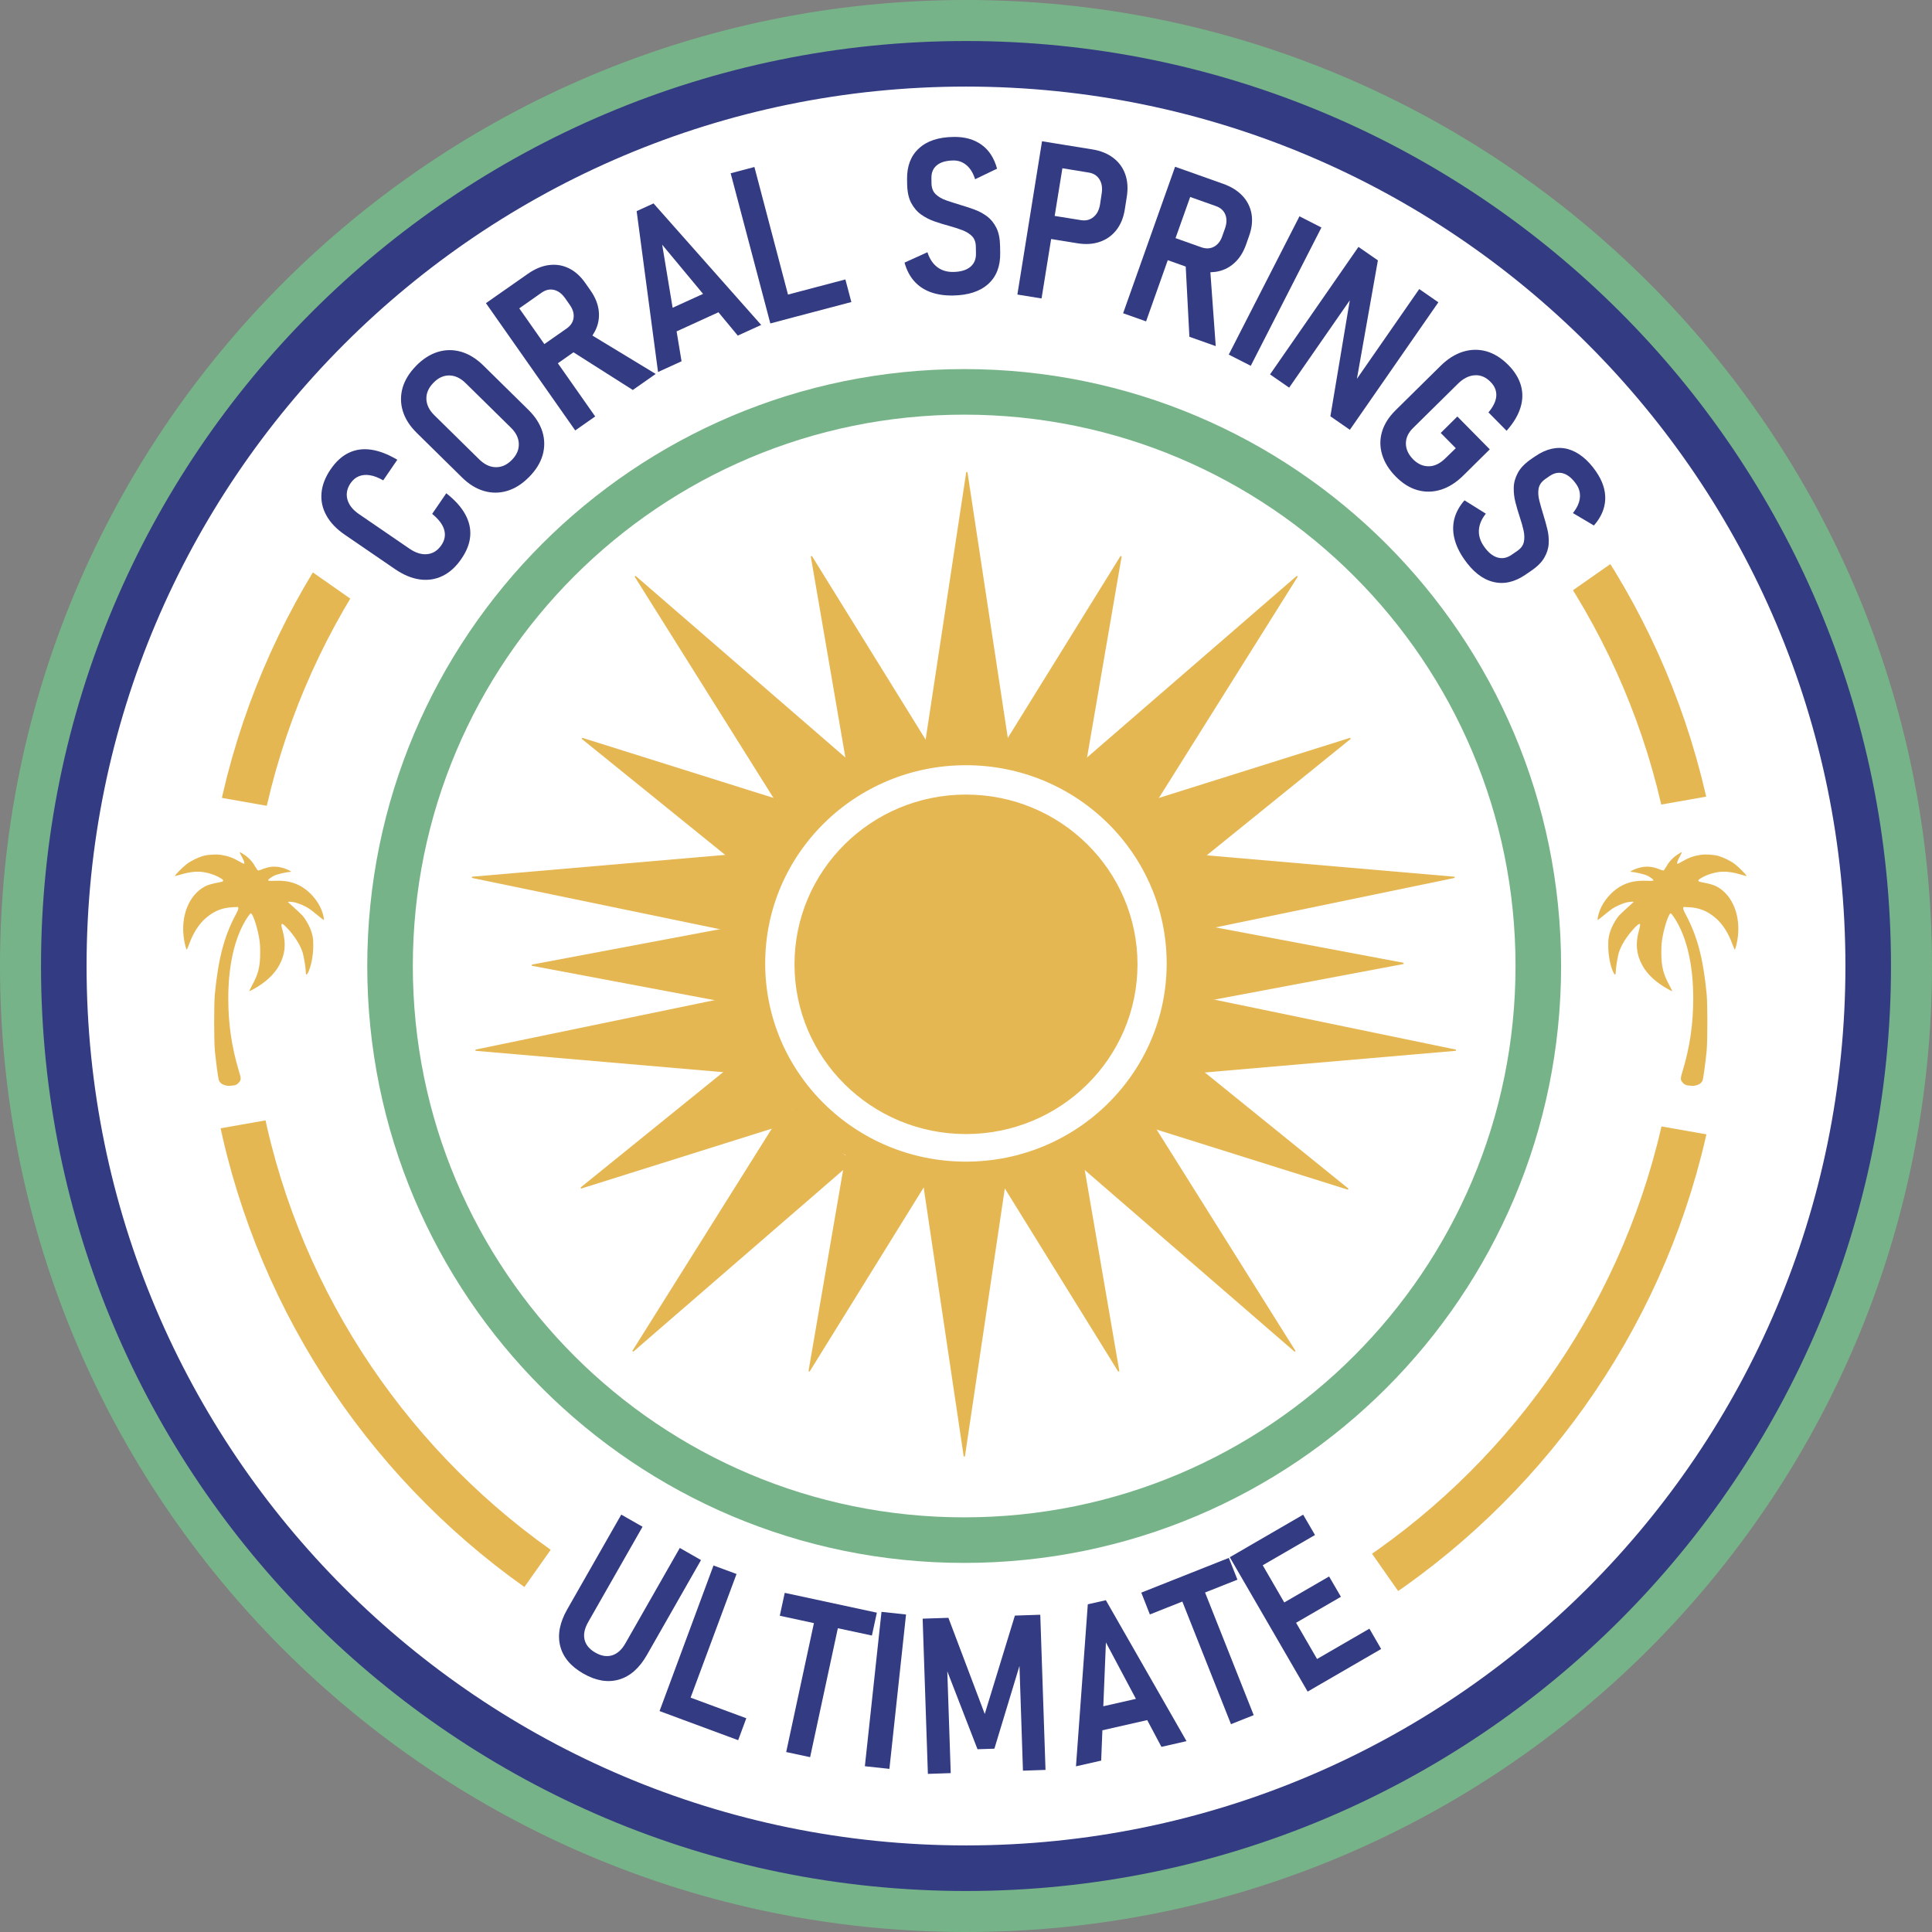 <?xml version="1.0" encoding="UTF-8"?>
<svg id="svg5" xmlns="http://www.w3.org/2000/svg" viewBox="0 0 848 848">
  <rect x="0" y="0" width="848" height="848" fill="#808080" stroke="none"/>
  <defs>
    <style>
      .cls-1, .cls-2, .cls-3, .cls-4, .cls-5 {
        fill-rule: evenodd;
      }

      .cls-1, .cls-2, .cls-3, .cls-6, .cls-7 {
        fill: #fff;
      }

      .cls-1, .cls-8, .cls-4, .cls-6 {
        stroke-width: 0px;
      }

      .cls-2 {
        stroke-width: 12px;
      }

      .cls-2, .cls-9, .cls-5 {
        stroke: #e5b753;
      }

      .cls-2, .cls-5 {
        stroke-miterlimit: 1.59;
      }

      .cls-9, .cls-3, .cls-10, .cls-7 {
        stroke-miterlimit: 6;
        stroke-width: 20px;
      }

      .cls-9, .cls-10 {
        fill: none;
      }

      .cls-3, .cls-10 {
        stroke: #77b388;
      }

      .cls-8, .cls-5 {
        fill: #e5b753;
      }

      .cls-4 {
        fill: #333b82;
      }

      .cls-5 {
        stroke-width: .53px;
      }

      .cls-7 {
        stroke: #333b82;
      }
    </style>
  </defs>
  <g id="g4130">
    <path id="path11684" class="cls-10" d="M10,424C10,195.4,195.4,10,424,10s414,185.4,414,414-185.4,414-414,414S10,652.6,10,424Z"/>
    <path id="path11686" class="cls-7" d="M28,424C28,205.3,205.3,28,424,28s396,177.3,396,396-177.3,396-396,396S28,642.7,28,424Z"/>
    <path id="path11688" class="cls-3" d="M171.2,424c0-139.2,112.8-252,252-252s252,112.8,252,252-112.8,252-252,252-252-112.8-252-252Z"/>
    <path id="path11736" class="cls-9" d="M99.2,424c0-178.9,145.1-324,324-324s324,145.1,324,324-145.1,324-324,324S99.2,602.9,99.2,424Z"/>
  </g>
  <g id="g5117">
    <g id="g5129">
      <g id="g5121">
        <rect id="rect11752" class="cls-6" x="723.08" y="351.03" width="47.3" height="124.3" transform="translate(-60.39 135.91) rotate(-10)"/>
        <rect id="rect11754" class="cls-6" x="720.66" y="453.79" width="36.8" height="47.3" transform="translate(140.56 1122.39) rotate(-80)"/>
      </g>
      <g id="g4032">
        <path id="path11756" class="cls-1" d="M83.67,347.8l46.57,8.2-16.93,96.1-46.57-8.2,16.93-96.1Z"/>
        <path id="path11758" class="cls-1" d="M62.77,437.18l46.57-8.2,10.95,62.12-46.57,8.2-10.95-62.12Z"/>
      </g>
    </g>
    <g id="g4055">
      <path id="rect11738" class="cls-6" d="M273.61,74.12h309.01v76.49h-309.01v-76.49Z"/>
      <path id="path11742" class="cls-1" d="M661.68,279.17l-107.16-153.03,51.67-36.17,107.16,153.04-51.67,36.17Z"/>
      <path id="path11746" class="cls-1" d="M294.89,127.8l-109.83,156.87-49.24-34.48,109.83-156.87,49.24,34.48Z"/>
    </g>
    <g id="g4037">
      <path id="rect11740" class="cls-6" d="M255.62,693.61h320.99v77.26H255.62v-77.26Z"/>
      <path id="rect11748" class="cls-6" d="M574.02,641.7l-83.66,58.58,49.64,70.91,83.66-58.58-49.64-70.91Z"/>
      <path id="rect11750" class="cls-6" d="M349.66,712.13l-87.07-61.46-49.93,70.7,87.07,61.46,49.93-70.7Z"/>
    </g>
  </g>
  <g id="g454">
    <g id="g428">
      <path id="path11772" class="cls-4" d="M272.69,664.8l9.34,5.32-23.87,41.86c-1.59,2.78-2.12,5.34-1.59,7.67.56,2.33,2.12,4.23,4.74,5.72,2.62,1.51,5.08,1.9,7.38,1.19,2.28-.71,4.23-2.46,5.82-5.27l23.87-41.86,9.31,5.32-23.71,41.59c-3.31,5.82-7.41,9.45-12.28,10.85-4.87,1.43-10.11.56-15.66-2.62-5.53-3.15-8.92-7.2-10.16-12.12-1.24-4.92-.21-10.29,3.1-16.09l23.71-41.57Z"/>
      <path id="path11776" class="cls-4" d="M313.17,687.13l10.11,3.73-20.16,54.27,24.45,9.05-3.57,9.63-24.45-9.05-5.32-1.98-4.74-1.75,23.68-63.9Z"/>
      <path id="path11780" class="cls-4" d="M344.44,699.14l40.43,8.7-2.17,10.03-14.95-3.2-12.17,56.59-10.5-2.25,12.17-56.59-14.98-3.23,2.17-10.05Z"/>
      <path id="path11784" class="cls-4" d="M386.91,707.48l10.77,1.16-7.3,67.76-10.77-1.16,7.3-67.76Z"/>
      <path id="path11788" class="cls-4" d="M404.98,710.47l11.3-.37,15.95,42.2,13.23-43.18,11.14-.37,2.3,68.1-9.9.34-1.53-45.98-11.01,36.33-7.41.24-13.26-34.21,1.51,44.69-10.03.34-2.3-68.13Z"/>
      <path id="path11792" class="cls-4" d="M485.41,720.87l-1.14,28.05,14.31-3.25-13.18-24.79ZM477.45,704.17l7.94-1.8,35.4,61.86-11.01,2.51-6.24-11.75-19.68,4.47-.53,13.31-11.06,2.51,5.19-71.12Z"/>
      <path id="path11796" class="cls-4" d="M500.94,699.04l38.42-15.24,3.78,9.55-14.21,5.64,21.35,53.82-9.97,3.97-21.35-53.82-14.26,5.66-3.76-9.58Z"/>
      <path id="path11800" class="cls-4" d="M539.76,683.51l4.13-2.38,5.19-3.02,22.91-13.28,5.19,8.92-22.94,13.28,9.45,16.32,19.68-11.4,5.19,8.92-19.68,11.4,9.21,15.9,22.97-13.31,5.16,8.92-22.97,13.31-5.16,2.99-4.13,2.41-34.18-58.98Z"/>
    </g>
    <g id="g418">
      <g id="g402">
        <path id="path11804" class="cls-4" d="M145.13,205.99c2.3-3.39,4.95-5.79,7.91-7.22,2.96-1.43,6.22-1.91,9.79-1.4s7.43,1.98,11.56,4.42l-6.19,9.05c-2.12-1.22-4.07-1.98-5.87-2.25-1.8-.29-3.41-.13-4.82.45-1.43.58-2.62,1.59-3.6,2.99-1.61,2.35-2.09,4.74-1.43,7.17.66,2.43,2.35,4.6,5.13,6.48l22.09,15.13c2.75,1.88,5.4,2.7,7.88,2.41,2.49-.26,4.55-1.59,6.16-3.94,1.46-2.14,1.88-4.37,1.24-6.69s-2.41-4.68-5.29-7.04l6.19-9.05c3.76,2.96,6.54,6.01,8.28,9.18s2.51,6.38,2.22,9.66c-.26,3.28-1.56,6.61-3.89,9.97-2.35,3.47-5.11,5.95-8.2,7.46-3.12,1.53-6.43,2.04-10,1.56-3.55-.48-7.17-1.98-10.82-4.47l-22.09-15.13c-3.68-2.51-6.4-5.34-8.12-8.49-1.75-3.15-2.46-6.43-2.14-9.9.29-3.41,1.64-6.88,4-10.35h0Z"/>
        <path id="path11808" class="cls-4" d="M190.22,168.05c-2.12,2.17-3.15,4.52-3.07,7.06.08,2.54,1.24,4.95,3.52,7.17l19.69,19.37c2.28,2.22,4.68,3.39,7.25,3.41,2.57.05,4.92-1.01,7.04-3.17,2.14-2.17,3.15-4.52,3.07-7.09s-1.27-4.97-3.55-7.17l-19.69-19.37c-2.25-2.25-4.66-3.41-7.22-3.47-2.57-.03-4.92,1.03-7.04,3.25ZM182.62,160.58c2.99-3.04,6.19-5.08,9.55-6.11,3.36-1.03,6.77-1.06,10.19-.08s6.64,2.96,9.74,5.98l19.84,19.53c3.04,2.99,5.08,6.22,6.14,9.6,1.03,3.41,1.06,6.8.11,10.19s-2.94,6.61-5.95,9.66c-2.99,3.04-6.16,5.05-9.55,6.09-3.39,1.03-6.8,1.06-10.21.08s-6.67-2.96-9.71-5.98l-19.84-19.53c-3.07-3.02-5.13-6.24-6.14-9.63-1.03-3.39-1.03-6.8-.08-10.19.98-3.36,2.96-6.59,5.93-9.6h0Z"/>
        <path id="path11812" class="cls-4" d="M227.92,135.34l11.01,15.69,9.79-6.85c1.77-1.24,2.8-2.8,3.04-4.66s-.29-3.73-1.64-5.66l-2.09-2.99c-1.38-1.96-2.99-3.17-4.84-3.62s-3.68-.03-5.48,1.22l-9.79,6.88ZM213.29,133.07l3.84-2.7,4.92-3.44,9.6-6.72c3.1-2.17,6.19-3.47,9.26-3.86,3.1-.4,5.98.05,8.73,1.38,2.73,1.32,5.16,3.49,7.25,6.48l2.28,3.25c2.12,3.02,3.33,6.06,3.65,9.13s-.24,5.98-1.64,8.73l-1.16,1.96,27.78,16.85-10.05,7.04-26.04-16.54-6.85,4.82,16.38,23.34-8.76,6.14-39.18-55.85Z"/>
        <path id="path11816" class="cls-4" d="M290.65,107.4l4.58,27.68,13.36-6.09-17.94-21.59ZM279.44,92.67l7.41-3.39,47.25,53.34-10.27,4.68-8.49-10.24-18.36,8.39,2.17,13.12-10.32,4.71-9.39-70.62Z"/>
        <path id="path11820" class="cls-4" d="M320.71,76.05l10.42-2.75,14.74,55.99,25.19-6.64,2.62,9.92-25.19,6.64-5.48,1.46-4.89,1.3-17.41-65.91Z"/>
      </g>
      <g id="g395">
        <path id="path11824" class="cls-4" d="M418.53,60.1c4.95-.08,9.05,1.08,12.3,3.44,3.28,2.35,5.53,5.85,6.8,10.5l-9.63,4.63c-.87-2.73-2.14-4.82-3.81-6.19-1.67-1.4-3.6-2.09-5.82-2.04-3.1.05-5.48.74-7.12,2.06s-2.46,3.2-2.43,5.61l.03,2.25c.03,2.09.63,3.73,1.83,4.87,1.19,1.16,2.75,2.06,4.66,2.73,1.93.66,3.97,1.32,6.16,1.98,2.04.61,4.07,1.27,6.11,2.01,2.04.74,3.92,1.75,5.61,2.99,1.69,1.27,3.04,2.94,4.1,5.03,1.03,2.09,1.59,4.79,1.64,8.12l.05,2.99c.08,5.82-1.67,10.35-5.29,13.6-3.6,3.25-8.78,4.92-15.5,5.03-3.7.05-7.01-.45-9.9-1.53s-5.29-2.73-7.17-4.89-3.25-4.84-4.13-8.02l10.05-4.55c.93,2.86,2.35,5.03,4.29,6.51s4.31,2.2,7.09,2.14c3.17-.05,5.64-.77,7.38-2.17,1.72-1.4,2.59-3.36,2.54-5.9l-.05-2.99c-.03-1.96-.58-3.52-1.67-4.63s-2.51-1.98-4.26-2.65-3.65-1.27-5.72-1.85c-2.09-.56-4.23-1.22-6.4-1.96-2.17-.74-4.15-1.77-5.95-3.04s-3.25-2.99-4.39-5.13-1.72-4.95-1.77-8.39l-.03-1.93c-.08-5.82,1.64-10.35,5.19-13.57,3.55-3.31,8.63-4.97,15.21-5.05h0Z"/>
        <path id="path11828" class="cls-4" d="M466.31,73.85l-3.39,20.93,11.56,1.85c2.14.34,3.97-.11,5.48-1.38,1.53-1.24,2.49-3.12,2.88-5.58l.69-4.58c.42-2.54.11-4.63-.93-6.32s-2.62-2.7-4.79-3.04l-11.51-1.88ZM457.37,62l5.24.85,5.37.87,11.43,1.85c3.68.58,6.75,1.83,9.23,3.73,2.49,1.88,4.23,4.29,5.27,7.22,1.03,2.91,1.24,6.24.66,9.92l-.87,5.5c-.58,3.65-1.83,6.67-3.73,9.08-1.9,2.41-4.31,4.13-7.25,5.13-2.91,1.01-6.22,1.22-9.92.61l-11.43-1.85-4.21,26.09-10.61-1.72,10.82-67.28Z"/>
        <path id="path11832" class="cls-4" d="M522.4,86.45l-6.43,18.07,11.27,4c2.06.74,3.92.66,5.58-.21,1.64-.87,2.88-2.41,3.65-4.63l1.22-3.44c.79-2.28.85-4.29.13-6.06-.71-1.77-2.12-3.02-4.15-3.73l-11.27-4ZM515.76,73.19l4.42,1.56,5.66,2.01,11.03,3.92c3.57,1.27,6.4,3.04,8.52,5.32s3.41,4.92,3.94,7.91c.5,2.99.16,6.22-1.08,9.66l-1.32,3.76c-1.22,3.47-2.99,6.22-5.32,8.26-2.3,2.04-5,3.28-8.07,3.73l-2.28.19,2.35,32.41-11.56-4.1-1.61-30.82-7.88-2.8-9.52,26.86-10.08-3.57,22.81-64.27Z"/>
        <path id="path11836" class="cls-4" d="M570.37,94.94l9.63,4.92-31.01,60.7-9.66-4.92,31.04-60.7Z"/>
        <path id="path11840" class="cls-4" d="M596.27,108.38l8.52,5.9-9.21,51.99,27.36-39.4,8.39,5.82-38.84,55.96-8.55-5.93,8.52-50.91-26.62,38.34-8.39-5.82,38.81-55.96Z"/>
        <path id="path11844" class="cls-4" d="M661.92,160.08c2.86,2.88,4.74,5.93,5.64,9.08.9,3.17.85,6.43-.19,9.76-1.03,3.33-3.04,6.72-6.09,10.16l-7.96-8.07c2.17-2.59,3.33-5.03,3.44-7.3s-.74-4.29-2.51-6.06c-2.04-2.12-4.37-3.1-6.93-2.94-2.59.16-5.05,1.4-7.38,3.7l-19.76,19.5c-2.09,2.06-3.12,4.34-3.1,6.8s1.08,4.76,3.17,6.91c2.09,2.06,4.39,3.1,6.93,3.04,2.54-.03,4.95-1.24,7.3-3.57l4.5-4.37-6.61-6.69,7.3-7.22,14.23,14.42-11.67,11.54c-3.12,3.07-6.4,5.13-9.84,6.19s-6.88,1.11-10.24.16c-3.39-.95-6.54-2.94-9.5-5.93-2.96-2.99-4.95-6.19-5.98-9.58-1.03-3.39-1.06-6.75-.08-10.08s2.96-6.48,5.9-9.39l19.76-19.5c3.15-3.12,6.46-5.21,9.92-6.27s6.88-1.11,10.29-.16c3.36.98,6.51,2.94,9.45,5.87h0Z"/>
        <path id="path11848" class="cls-4" d="M700.6,207.05c2.8,4.07,4.13,8.12,3.97,12.14s-1.8,7.86-4.97,11.46l-9.21-5.45c1.8-2.25,2.8-4.44,3.04-6.61s-.26-4.15-1.51-5.98c-1.75-2.54-3.65-4.15-5.66-4.79-2.04-.64-4.05-.26-6.03,1.08l-1.85,1.27c-1.72,1.19-2.73,2.59-3.04,4.23-.29,1.64-.19,3.41.32,5.4.5,1.96,1.11,4.05,1.77,6.22.63,2.04,1.22,4.1,1.72,6.19.53,2.12.71,4.21.61,6.32s-.74,4.18-1.9,6.19c-1.16,2.04-3.1,4-5.85,5.85l-2.46,1.69c-4.79,3.28-9.55,4.34-14.26,3.12-4.71-1.19-8.97-4.58-12.75-10.11-2.12-3.07-3.52-6.11-4.21-9.1-.71-3.02-.66-5.9.08-8.68.77-2.78,2.22-5.4,4.39-7.88l9.37,5.85c-1.88,2.35-2.88,4.74-3.04,7.17s.56,4.79,2.14,7.09c1.8,2.62,3.76,4.29,5.9,4.95s4.23.29,6.32-1.16l2.46-1.69c1.64-1.11,2.59-2.43,2.91-3.97s.26-3.2-.13-5.03c-.42-1.83-.95-3.76-1.64-5.79-.69-2.06-1.32-4.21-1.9-6.43-.58-2.22-.82-4.42-.77-6.64.05-2.2.69-4.37,1.85-6.51s3.17-4.18,6.01-6.11l1.59-1.08c4.79-3.28,9.52-4.37,14.18-3.2,4.63,1.27,8.84,4.58,12.57,10h0Z"/>
      </g>
    </g>
  </g>
  <g id="g386">
    <path id="path11690" class="cls-2" d="M329.86,422.87c0-51.36,42.15-93,94.11-93s94.11,41.65,94.11,93-42.15,93-94.11,93-94.11-41.62-94.11-93Z"/>
    <path id="path11696" class="cls-5" d="M405.24,333.25l19.13-125.99,19.13,125.99h-38.26Z"/>
    <path id="path11698" class="cls-5" d="M372.83,341.24l-16.7-97.08,51.86,83.74-35.16,13.34Z"/>
    <path id="path11700" class="cls-5" d="M346.35,360.66l-67.57-107.71,96.15,83.24-28.57,24.47Z"/>
    <path id="path11702" class="cls-5" d="M333.12,411.14l-125.94-26.06,128.14-11.06-2.2,37.12Z"/>
    <path id="path11704" class="cls-5" d="M332.91,386.72l-77.42-62.63,95.01,29.87-17.59,32.76Z"/>
    <path id="path11706" class="cls-5" d="M475.36,341.24l16.7-97.08-51.88,83.74,35.19,13.34Z"/>
    <path id="path11708" class="cls-5" d="M501.82,360.66l67.57-107.71-96.15,83.24,28.57,24.47Z"/>
    <path id="path11710" class="cls-5" d="M512.48,411.14l125.94-26.06-128.14-11.06,2.2,37.12Z"/>
    <path id="path11712" class="cls-5" d="M515.28,386.72l77.42-62.63-95.01,29.87,17.59,32.76Z"/>
    <path id="path11714" class="cls-5" d="M404.5,513.25l18.76,125.99,18.76-125.99h-37.52Z"/>
    <path id="path11716" class="cls-5" d="M371.83,504.81l-16.7,97.08,51.88-83.74-35.19-13.33Z"/>
    <path id="path11718" class="cls-5" d="M345.34,485.39l-67.57,107.71,96.15-83.24-28.57-24.47Z"/>
    <path id="path11720" class="cls-5" d="M334.68,434.9l-125.94,26.06,128.14,11.06-2.2-37.12Z"/>
    <path id="path11722" class="cls-5" d="M332.4,458.8l-77.42,62.65,95.01-29.87-17.59-32.78Z"/>
    <path id="path11724" class="cls-5" d="M474.35,504.81l16.7,97.08-51.86-83.74,35.16-13.33Z"/>
    <path id="path11726" class="cls-5" d="M500.84,485.39l67.57,107.71-96.15-83.24,28.57-24.47Z"/>
    <path id="path11728" class="cls-5" d="M513.04,434.9l125.94,26.06-128.14,11.06,2.2-37.12Z"/>
    <path id="path11730" class="cls-5" d="M514.28,459.3l77.42,62.63-94.99-29.85,17.57-32.78Z"/>
    <path id="path11732" class="cls-5" d="M518.51,404.5l97.5,18.36-97.5,18.36v-36.72Z"/>
    <path id="path11734" class="cls-5" d="M331,442l-97.5-18.36,97.5-18.36v36.72Z"/>
    <path id="path11694" class="cls-5" d="M348.99,423.26c0-41.01,33.58-74.24,75.01-74.24s75.01,33.23,75.01,74.24-33.58,74.24-75.01,74.24-75.01-33.26-75.01-74.24Z"/>
  </g>
  <g id="g4082">
    <path id="path1697" class="cls-8" d="M99.4,476.5c-1.9-.4-3-1.2-3.4-2.6-.3-1.1-1.3-8.5-1.7-12.8-.4-4.5-.4-20.4,0-24.7,1.5-15.6,4.1-25.5,9.2-35,.7-1.3,1.2-2.5,1.1-2.8l-.1-.5-2.3.1c-4.6.2-8.2,1.6-11.9,4.8-3,2.6-5.5,6.5-7.2,11.2-.5,1.3-1,2.5-1.1,2.6-.2.2-.8-2-1.2-4.3-1.7-10.3,2.1-19.8,9.3-23.5,1.4-.7,3.3-1.2,6.5-1.8,1.7-.3,1.8-.8.3-1.7-2.6-1.6-6.1-2.7-9.4-2.9-2.2-.1-5.2.3-8.7,1.4-1.1.3-2,.6-2,.5,0-.5,3.1-3.6,5.1-5.2,1.8-1.4,4.9-2.9,7.2-3.6,2.1-.6,5.7-.8,7.8-.5,3.2.5,5.4,1.3,8.3,3,1,.6,1.8,1,2,.9.3-.2-.3-1.8-1.4-3.7-.4-.8-.7-1.4-.6-1.4s.9.4,1.6.9c2.1,1.3,3.9,3.1,5.1,5.3.6,1,1.2,1.9,1.4,1.9s1.2-.3,2.4-.8c3.5-1.3,6.6-1.2,10.3.3,1.6.7,2.2,1.1,1.3,1.1-1.2,0-5,.9-6.4,1.4-1.6.7-3.2,1.8-3.2,2.3,0,.2.6.3,3,.2,4.7-.2,8.3.6,11.7,2.6,3.7,2.2,7.2,6.2,8.8,10.4.7,1.8,1.2,4.2.9,4.2-.1,0-1.3-.9-2.6-2s-3-2.4-3.7-2.9c-1.6-1.1-4.6-2.4-6.3-2.8-1.4-.3-3.1-.4-3.1-.2,0,.1,1.2,1.1,2.6,2.4,1.4,1.2,3.1,2.9,3.8,3.6,1.6,1.9,3.4,5.2,4.1,7.8.5,1.8.6,2.6.6,5.4,0,4.5-1,9.4-2.4,12-.6,1.1-.9.8-.9-.8,0-1.4-.8-6.2-1.3-8-1-3.4-3.6-7.5-6.9-11-2.6-2.7-3-2.4-1.9,1.4,1.5,5.5,1.1,10.1-1.5,14.9-2.2,4.1-6.2,7.8-11.6,10.7-.8.4-1.5.8-1.6.8s.5-1.1,1.2-2.5c2.7-4.9,3.6-8.3,3.6-14.3,0-3.5-.1-4.6-.6-7.4-.9-4.7-2.7-10-3.5-10-.4,0-2.1,2.5-3.4,5-4.2,8-6.5,19.1-6.5,32.3,0,11.3,1.5,21.4,4.6,31.7,1.1,3.5,1.1,4.1,0,5.3-.6.7-1.1,1-2.1,1.2-1.6.2-2.3.3-3.3.1h0Z"/>
    <path id="path2440" class="cls-8" d="M744,476.5c1.9-.4,3-1.2,3.4-2.6.3-1.1,1.3-8.5,1.7-12.8.4-4.5.4-20.4,0-24.7-1.5-15.6-4.1-25.5-9.2-35-.7-1.3-1.2-2.5-1.1-2.8l.1-.5,2.3.1c4.6.2,8.2,1.6,11.9,4.8,3,2.6,5.5,6.5,7.2,11.2.5,1.3,1,2.5,1.1,2.6.2.2.8-2,1.2-4.3,1.7-10.3-2.1-19.8-9.3-23.5-1.4-.7-3.3-1.2-6.5-1.8-1.7-.3-1.8-.8-.3-1.7,2.6-1.6,6.1-2.7,9.4-2.9,2.2-.1,5.2.3,8.7,1.4,1.1.3,2,.6,2,.5,0-.5-3.1-3.6-5.1-5.2-1.8-1.4-4.9-2.9-7.2-3.6-2.1-.6-5.7-.8-7.8-.5-3.2.5-5.4,1.3-8.3,3-1,.6-1.8,1-2,.9-.3-.2.3-1.8,1.4-3.7.4-.8.7-1.4.6-1.4s-.9.4-1.6.9c-2.1,1.3-3.9,3.1-5.1,5.3-.6,1-1.2,1.9-1.4,1.9s-1.2-.3-2.4-.8c-3.5-1.3-6.6-1.2-10.3.3-1.6.7-2.2,1.1-1.3,1.1,1.2,0,5,.9,6.4,1.4,1.6.7,3.2,1.8,3.2,2.3,0,.2-.6.3-3,.2-4.7-.2-8.3.6-11.7,2.6-3.7,2.2-7.2,6.2-8.8,10.4-.7,1.8-1.2,4.2-.9,4.2.1,0,1.3-.9,2.6-2s3-2.4,3.7-2.9c1.6-1.1,4.6-2.4,6.3-2.8,1.4-.3,3.1-.4,3.1-.2,0,.1-1.2,1.1-2.6,2.4-1.4,1.2-3.1,2.9-3.8,3.6-1.6,1.9-3.4,5.2-4.1,7.8-.5,1.8-.6,2.6-.6,5.4,0,4.5,1,9.4,2.4,12,.6,1.1.9.8.9-.8,0-1.4.8-6.2,1.3-8,1-3.4,3.6-7.5,6.9-11,2.6-2.7,3-2.4,1.9,1.4-1.5,5.5-1.1,10.1,1.5,14.9,2.2,4.1,6.2,7.8,11.6,10.7.8.4,1.5.8,1.6.8s-.5-1.1-1.2-2.5c-2.7-4.9-3.6-8.3-3.6-14.3,0-3.5.1-4.6.6-7.4.9-4.7,2.7-10,3.5-10,.4,0,2.1,2.5,3.4,5,4.2,8,6.5,19.1,6.5,32.3,0,11.3-1.5,21.4-4.6,31.7-1.1,3.5-1.1,4.1,0,5.3.6.7,1.1,1,2.1,1.2,1.6.2,2.3.3,3.3.1h0Z"/>
  </g>
</svg>